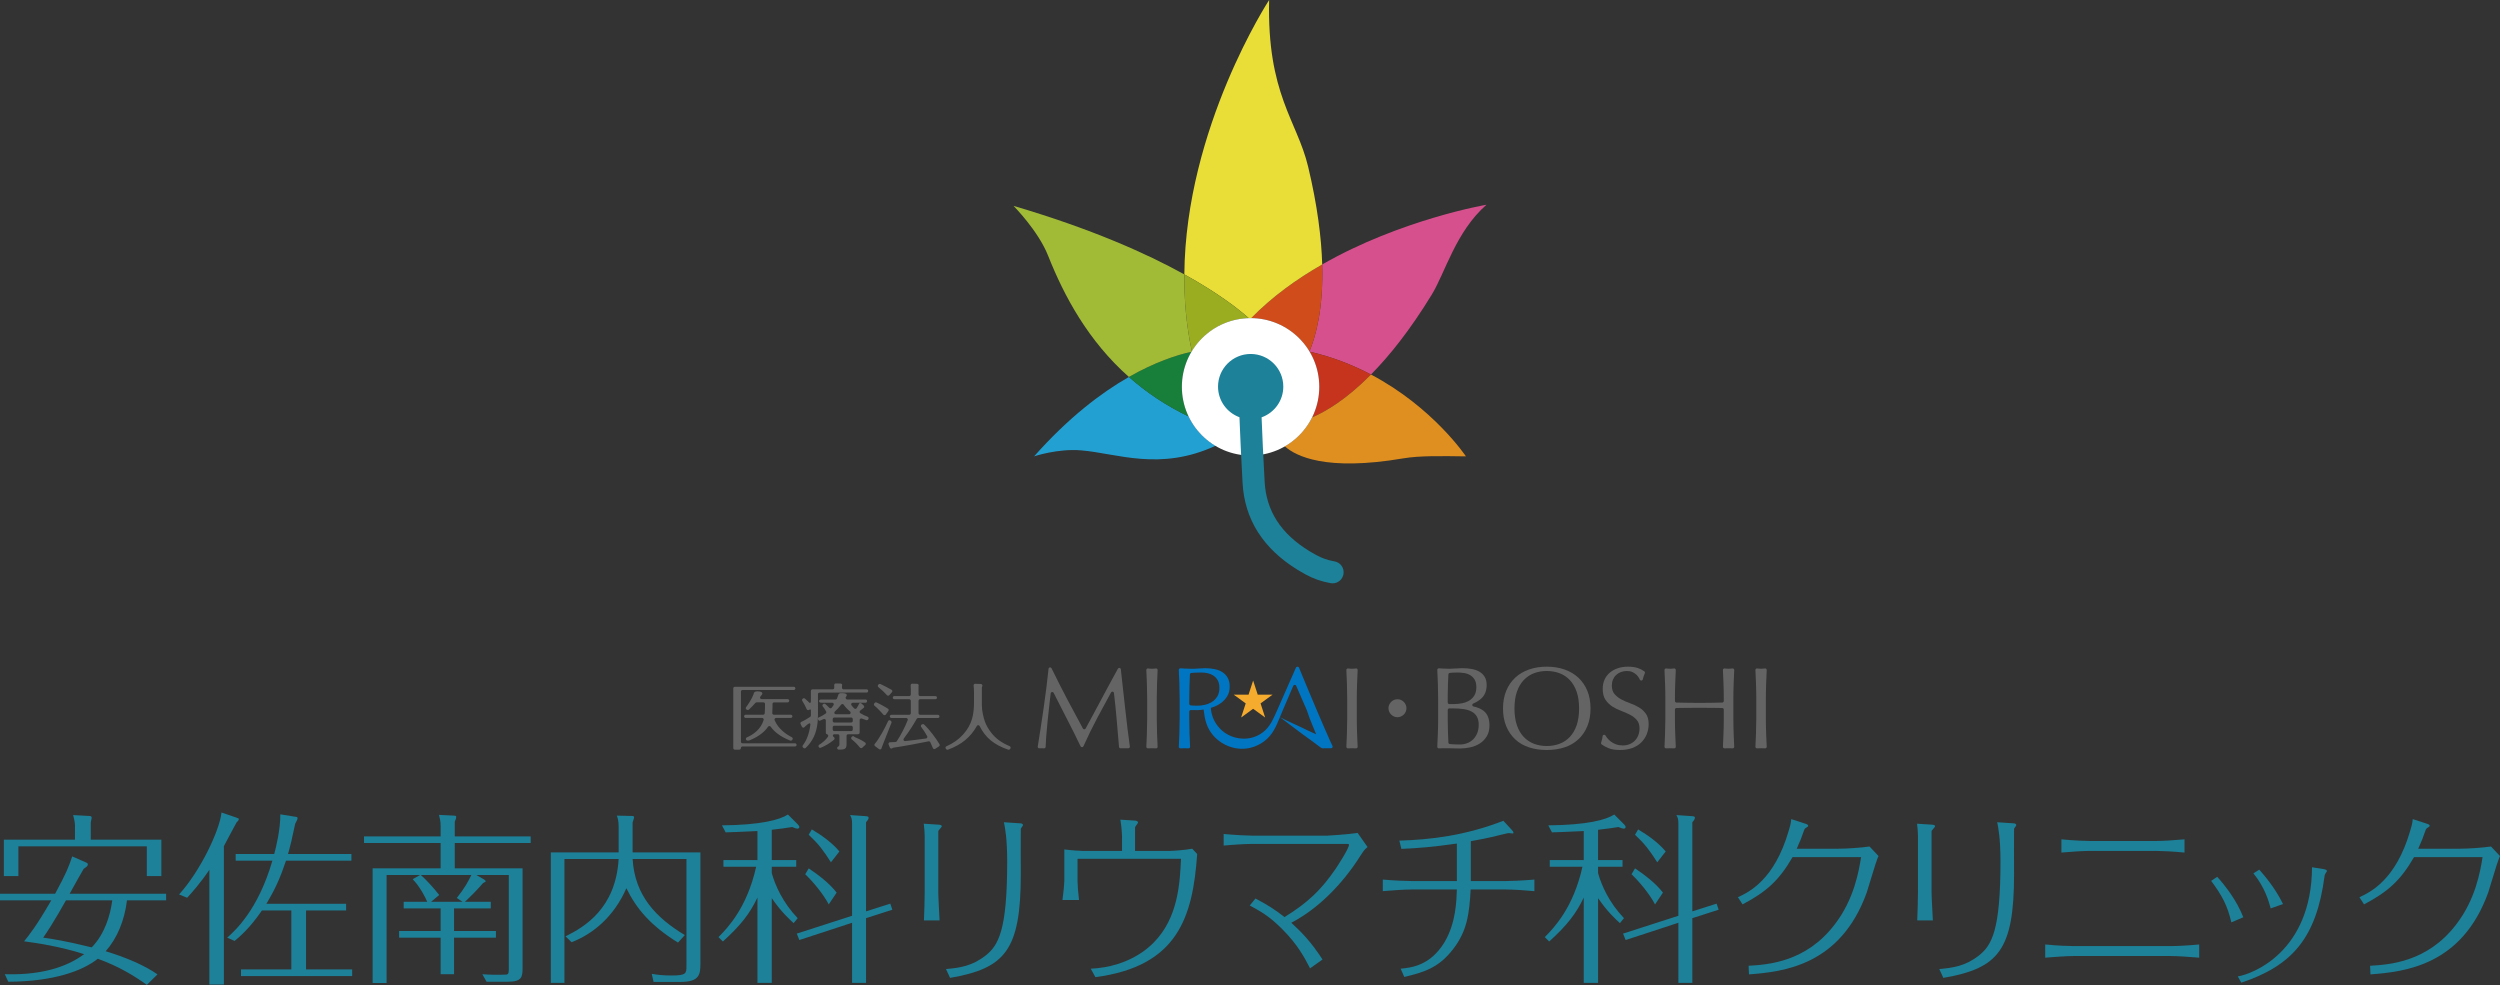 <?xml version="1.0" encoding="utf-8"?>
<!-- Generator: Adobe Illustrator 26.5.3, SVG Export Plug-In . SVG Version: 6.00 Build 0)  -->
<svg version="1.1" id="レイヤー_1" xmlns="http://www.w3.org/2000/svg" xmlns:xlink="http://www.w3.org/1999/xlink" x="0px"
	 y="0px" width="1200px" height="473px" viewBox="0 0 1200 473" style="enable-background:new 0 0 1200 473;" xml:space="preserve">
<rect x="0" y="0" width="1200" height="473" fill="#333333" stroke="none"/>
<style type="text/css">
	.st0{fill:#D7508E;}
	.st1{fill:#C6341D;}
	.st2{fill:#DF8F1F;}
	.st3{fill:#D04C1A;}
	.st4{fill:#E8DE37;}
	.st5{fill:#23A0D2;}
	.st6{fill:#9AAC20;}
	.st7{fill:#187F3B;}
	.st8{fill:#A1BB37;}
	.st9{fill:#FFFFFF;}
	.st10{fill:#1C8199;}
	.st11{fill:#656464;}
	.st12{fill:#F5AB2D;}
	.st13{fill:none;}
	.st14{fill:#0075C1;}
</style>
<g id="レイヤー_1_00000048497036678222762370000004195549100128883119_">
</g>
<g>
	<g>
		<path class="st0" d="M634.656,126.935c0.613,21.297-3.1,34.57-6.144,41.758c-0.025-0.033-0.047-0.066-0.063-0.102
			c0.293,0.479,0.563,0.972,0.82,1.466c-0.223-0.423-0.451-0.851-0.695-1.267c11.002,2.51,20.838,6.43,29.488,10.988
			c8.816-8.916,18.726-21.252,29.183-38.361c6.457-10.566,11.539-30.236,26.266-43.146
			C713.512,98.271,672.453,105.288,634.656,126.935z"/>
		<path class="st1" d="M633,189.704c-0.148,1.21-0.363,2.399-0.65,3.561c-0.002,0.042-0.014,0.082-0.02,0.119
			c-0.584,2.433-1.426,4.759-2.517,6.94c6.545-2.78,16.412-8.57,28.25-20.546c-8.65-4.559-18.486-8.478-29.488-10.988
			c0.244,0.416,0.473,0.844,0.695,1.267c0.094,0.168,0.195,0.331,0.279,0.5c0.232,0.445,0.445,0.903,0.658,1.362
			c0.098,0.21,0.203,0.413,0.293,0.625c0.193,0.429,0.359,0.866,0.529,1.309c0.092,0.249,0.201,0.49,0.283,0.742
			c0.16,0.42,0.287,0.853,0.418,1.279c0.094,0.276,0.193,0.551,0.274,0.83c0.117,0.426,0.215,0.859,0.32,1.289
			c0.07,0.295,0.152,0.584,0.219,0.883c0.094,0.443,0.16,0.891,0.238,1.338c0.043,0.293,0.113,0.584,0.16,0.881
			c0.064,0.487,0.098,0.98,0.146,1.473c0.025,0.267,0.072,0.528,0.092,0.795c0.053,0.765,0.076,1.533,0.076,2.311
			c0,1.233-0.084,2.447-0.217,3.645C633.023,189.448,633.02,189.574,633,189.704z"/>
		<path class="st2" d="M658.063,179.778c-11.838,11.976-21.705,17.766-28.25,20.546c-2.908,5.827-7.477,10.678-13.098,13.915
			c5.232,4.696,19.729,12.095,56.785,5.785c8.17-1.392,19.242-1.1,30.143-0.966C703.643,219.059,687.992,195.551,658.063,179.778z"
			/>
		<path class="st3" d="M634.656,126.935c-12.189,6.984-24.047,15.479-34.076,25.769c1.097,0.008,2.186,0.079,3.256,0.195
			c0.047,0.006,0.094,0.009,0.144,0.013c2.106,0.239,4.149,0.675,6.113,1.288c0.113,0.039,0.238,0.072,0.357,0.111
			c0.934,0.304,1.842,0.643,2.74,1.023c0.148,0.063,0.289,0.134,0.43,0.196c0.713,0.317,1.406,0.659,2.086,1.02
			c0.254,0.134,0.5,0.266,0.75,0.402c0.721,0.412,1.428,0.844,2.117,1.307c0.34,0.223,0.656,0.461,0.977,0.695
			c0.377,0.27,0.748,0.548,1.109,0.838c0.379,0.299,0.758,0.601,1.125,0.919c0.168,0.144,0.32,0.296,0.488,0.44
			c0.805,0.721,1.563,1.479,2.295,2.272c0.129,0.148,0.264,0.291,0.393,0.436c1.299,1.469,2.463,3.051,3.488,4.73
			c0.016,0.036,0.037,0.068,0.063,0.102C631.557,161.505,635.27,148.231,634.656,126.935z"/>
		<path class="st4" d="M627.875,79.893C622.629,57.994,608.086,45.075,609.188,0c0,0-40.128,61.302-40.705,131.706
			c16.063,8.886,25.795,16.462,30.935,21.013c0.288-0.007,0.565-0.029,0.86-0.029c0.103,0,0.197,0.011,0.303,0.015
			c10.029-10.29,21.887-18.785,34.076-25.769C634.285,114.241,632.381,98.699,627.875,79.893z"/>
		<path class="st5" d="M570.525,199.888c-11.138-5.317-20.563-11.788-28.655-18.955c-13.321,7.609-28.987,19.501-45.511,38.126
			c0,0,11.229-3.851,22.672-2.882c17.148,1.45,37.748,10.119,64.385-2.195C577.849,210.662,573.353,205.755,570.525,199.888z"/>
		<path class="st6" d="M572.081,168.624c0.017-0.033,0.046-0.061,0.063-0.094c0.98-1.601,2.084-3.107,3.32-4.512
			c0.192-0.226,0.399-0.454,0.601-0.678c0.344-0.374,0.683-0.738,1.048-1.093c0.536-0.532,1.087-1.05,1.664-1.547
			c0.228-0.194,0.466-0.379,0.697-0.572c0.523-0.423,1.058-0.834,1.606-1.228c0.195-0.142,0.39-0.287,0.592-0.426
			c5.072-3.488,11.159-5.584,17.746-5.757c-5.14-4.551-14.871-12.127-30.935-21.013C568.379,143.836,569.42,156.223,572.081,168.624
			z"/>
		<path class="st7" d="M570.525,199.888c-1.026-2.138-1.822-4.41-2.37-6.775c-0.005-0.02-0.005-0.039-0.012-0.055
			c-0.26-1.138-0.464-2.292-0.613-3.468c-0.005-0.134-0.019-0.271-0.031-0.403c-0.122-1.158-0.204-2.326-0.204-3.514
			c0-0.777,0.026-1.549,0.082-2.314c0.019-0.278,0.057-0.549,0.086-0.825c0.048-0.48,0.087-0.967,0.151-1.442
			c0.044-0.322,0.113-0.639,0.166-0.959c0.072-0.422,0.145-0.848,0.231-1.264c0.065-0.324,0.159-0.641,0.236-0.963
			c0.099-0.4,0.19-0.804,0.303-1.201c0.091-0.312,0.192-0.615,0.291-0.923c0.13-0.399,0.255-0.8,0.397-1.192
			c0.096-0.278,0.216-0.553,0.322-0.829c0.161-0.412,0.319-0.826,0.495-1.227c0.101-0.238,0.224-0.471,0.336-0.707
			c0.202-0.432,0.404-0.865,0.625-1.293c0.092-0.182,0.202-0.358,0.299-0.546c0.207-0.386,0.413-0.78,0.645-1.156
			c-7.111,1.571-17.557,4.942-30.089,12.103C549.962,188.1,559.388,194.57,570.525,199.888z"/>
		<path class="st8" d="M541.87,180.933c12.532-7.16,22.977-10.531,30.089-12.103c-0.231,0.376-0.438,0.771-0.645,1.156
			c0.264-0.489,0.533-0.979,0.829-1.456c-0.017,0.033-0.046,0.061-0.063,0.094c-2.661-12.401-3.702-24.788-3.599-36.918
			c-18.27-10.105-44.738-21.907-81.994-32.885c0,0,11.848,11.9,16.6,23.904C510.901,142.434,522.455,163.737,541.87,180.933z"/>
		<path class="st9" d="M633.256,185.673c0,18.218-14.76,32.984-32.978,32.984c-18.217,0-32.982-14.767-32.982-32.984
			c0-18.213,14.766-32.983,32.982-32.983C618.496,152.689,633.256,167.46,633.256,185.673z"/>
		<path class="st10" d="M640.541,269.46c-3.092-0.526-6.059-1.556-8.811-3.052c-1.125-0.618-2.215-1.252-3.277-1.899l0,0
			c-13.645-8.389-20.656-19.271-21.426-33.276c-0.658-11.799-1.145-22.665-1.463-30.911c6.07-2.161,10.42-7.937,10.42-14.748
			c0-8.652-7.014-15.666-15.668-15.666c-8.65,0-15.66,7.014-15.66,15.666c0,6.761,4.289,12.5,10.284,14.698
			c0.327,8.349,0.814,19.475,1.491,31.549c0.961,17.489,9.869,31.529,26.463,41.729h0.004l0,0c1.207,0.741,2.455,1.467,3.75,2.173
			c3.785,2.064,7.852,3.479,12.107,4.201c0.303,0.051,0.602,0.077,0.9,0.077c2.537,0,4.777-1.829,5.215-4.415
			C645.369,272.693,643.426,269.954,640.541,269.46z"/>
	</g>
	<g>
		<path class="st10" d="M70.476,472.735c-6.173-4.408-13.492-8.906-23.547-12.526c-7.411,5.91-21.435,10.942-42.957,11.028
			l-1.676-3.617c20.903,0.617,31.927-5.118,38.101-9.616c-11.554-3.702-22.312-5.291-28.84-6.175
			c2.291-2.821,5.818-7.141,13.053-19.666H0v-3.176h26.461c5.469-10.055,6.526-12.968,8.202-17.905l6.439,2.819
			c0.883,0.355,1.061,0.62,1.061,0.973c0,0.794-0.529,1.146-2.028,2.204c-1.059,1.764-4.501,7.939-6.703,11.909h46.305v3.176H60.951
			c-1.147,9.701-4.851,18.434-10.233,24.432c9.087,2.733,18.7,6.705,24.873,11.113L70.476,472.735z M77.444,403.054v17.466h-6.969
			V406.23H8.82v14.289H1.854v-17.466h34.133v-6.88c0-1.587-0.617-3.881-0.881-4.939l7.937,0.441c0.446,0,0.973,0.176,0.973,0.881
			c0,0.178-0.351,1.766-0.44,2.205v8.292H77.444z M31.664,432.163c-0.264,0.438-6.084,11.024-10.935,17.906
			c3.969,0.528,11.201,1.673,23.286,4.675c6.354-6.529,8.911-15.439,9.878-22.581H31.664z"/>
		<path class="st10" d="M107.469,472.561h-6.973V417.52c-4.763,6.97-8.731,11.291-10.67,13.406l-3.877-1.586
			c10.142-11.114,19.487-30.696,20.372-39.34l6.968,2.383c1.234,0.44,1.323,0.44,1.323,0.79c0,0.444-0.089,0.62-1.059,1.589
			c-0.265,0.354-5.115,9.615-6.085,11.38V472.561z M109.056,450.069c3.789-3.355,14.816-13.231,21.695-36.96h-17.639v-3.177h18.521
			c0.885-3.352,3.001-11.993,2.916-19.053l7.144,1.147c0.793,0.092,1.144,0.178,1.144,0.707c0,0.617-0.705,1.766-1.144,2.646
			c-1.323,6.441-2.296,10.496-3.445,14.552h30.433v3.177h-31.399c-2.823,8.469-5.292,13.848-9.437,20.729h38.282v3.175h-19.23
			v28.312h22.137v3.177h-53.362v-3.177h24.165v-28.312h-14.112c-5.82,8.557-10.848,12.791-13.14,14.642L109.056,450.069z"/>
		<path class="st10" d="M217.942,446.893h20.108v3.177h-20.108v17.551h-6.438v-17.551h-19.937v-3.177h19.937v-10.849h-17.729v-3.175
			h11.288c-0.708-1.856-3.524-7.322-6.964-10.852l3.527-2.026h-16.058v51.864h-6.702v-55.043h32.637v-12.172h-36.781v-3.174h36.781
			v-4.85c0-2.56-0.441-4.061-0.793-5.47l7.231,0.353c0.442,0,1.054,0.087,1.054,0.619c0,0.53-0.175,1.054-0.701,2.291v7.057h36.431
			v3.174h-36.431v12.172h32.545v47.547c0,4.584-0.263,6.878-7.144,6.878h-10.143l-2.028-3.617c1.588,0.088,3.352,0.266,5.558,0.266
			c0.881,0,5.644,0,6.088-0.088c1.058-0.265,1.058-1.148,1.058-3.438v-44.368h-15.612l3.527,2.026
			c0.353,0.177,0.97,0.616,0.97,0.972c0,0.265-0.085,0.265-1.235,0.881c-1.939,2.293-6.349,6.879-8.731,8.999h12.436v3.175h-17.64
			V446.893z M201.977,419.991c2.117,1.763,6.965,7.053,8.822,9.613l-3.88,3.265H222l-2.74-1.856
			c3.71-4.586,5.826-8.464,6.974-11.022H201.977z"/>
		<path class="st10" d="M336.203,409.141v53.276c0,5.203-0.35,8.908-9.524,8.908h-12.968l-0.879-3.882
			c2.644,0.442,5.288,0.794,9.434,0.794c7.232,0,7.232-0.969,7.232-4.763v-51.159h-25.841c1.058,17.817,11.464,28.315,25.05,36.52
			l-3.262,3.614c-13.058-8.117-19.849-16.053-24.787-26.111c-5.908,13.588-15.875,21.877-26.285,25.934l-2.913-2.82
			c9.436-4.674,24.081-13.585,25.494-37.136h-26.023v59.451h-6.526v-62.626h32.549v-12.26c0-2.91-0.441-4.231-0.883-5.381
			l7.586,0.176c0.265,0,0.705,0.088,0.705,0.707c0,0.267-0.088,0.44-0.705,2.379v14.379H336.203z"/>
		<path class="st10" d="M380.948,443.098c-1.676-1.498-6-5.379-10.498-11.994v40.663h-6.879v-40.928
			c-3.704,7.761-7.94,13.233-16.583,21.081l-2.117-2.116c4.589-4.587,13.765-14.289,18.085-33.784h-15.704v-3.175h16.319v-13.937
			c-8.555,0.441-12.703,0.529-15.255,0.619l-1.77-3.354c18.703-0.176,27.698-2.644,31.667-5.203l4.763,4.763
			c0.353,0.352,0.705,0.884,0.705,1.236c0,0.265-0.176,0.794-0.97,0.794c-0.441,0-1.234-0.267-2.47-0.794
			c-2.913,0.44-5.474,0.88-9.792,1.323v14.552h11.733v3.175H370.45v3.088c1.679,5.91,5.206,14.023,12.435,21.612L380.948,443.098z
			 M427.344,433.749l0.971,2.912l-12.618,4.059v31.047h-6.703v-28.844l-25.312,8.29l-1.234-3.085l26.546-8.557v-43.75
			c0-2.649-0.176-3.172-0.964-4.587l7.667,0.529c1.059,0.088,1.235,0.356,1.235,0.793c0,0.707-0.791,1.589-1.235,2.117v42.781
			L427.344,433.749z M397.796,434.102c-2.736-5.2-7.764-11.112-11.292-14.465l1.676-2.824c4.587,3.089,9.967,7.147,13.408,11.645
			L397.796,434.102z M398.852,413.901c-3.704-5.819-5.909-8.731-10.672-13.229l1.5-2.557c4.765,2.821,9.789,6.44,13.23,10.582
			L398.852,413.901z"/>
		<path class="st10" d="M443.85,401.293c0-1.326-0.176-4.059-0.443-5.912l6.973,0.441c0.879,0.089,1.673,0.177,1.673,0.796
			c0,0.438-1.673,1.938-1.673,2.381v29.283c0,2.558,0.529,11.202,0.614,13.496h-7.499c0.18-2.559,0.355-12.086,0.355-13.496V401.293
			z M454.084,465.149c6.437-0.616,12.435-1.32,19.05-6.525c6.174-4.938,10.318-12.084,10.318-45.074
			c0-11.199-1.056-16.495-1.588-18.876l7.939,0.529c0.354,0,1.239,0.178,1.239,0.882c0,0.265-0.97,1.412-1.058,1.679
			c-0.092,0.176,0,20.373,0,21.785c0,36.605-7.503,45.248-33.961,49.837L454.084,465.149z"/>
		<path class="st10" d="M523.572,464.975c18.7-0.884,28.401-10.673,30.253-12.615c11.735-11.818,12.524-28.664,13.059-40.132
			h-49.662v10.762c0,1.675,0.266,5.382,0.703,8.996h-7.937c0.534-3.882,0.885-7.938,0.885-8.996v-15.26
			c3.354,0.439,7.937,0.707,8.733,0.707h18.961v-7.413c0-0.351-0.176-3.969-0.793-7.582l6.879,0.439c0.265,0,1.59,0.09,1.59,0.971
			c0,0.352-1.416,1.852-1.416,2.294v11.291h16.672c1.064,0,7.234-0.355,10.765-1.059l2.382,2.555
			c-2.117,30.347-9.355,53.897-48.869,59.099L523.572,464.975z"/>
		<path class="st10" d="M602.619,431.279c5.732,3,9.172,5.204,13.935,8.912c10.936-6.706,17.639-12.97,24.697-23.379
			c1.057-1.584,6.264-9.612,6.264-11.291c0-0.352-0.352-0.438-0.709-0.438h-45.774c-2.999,0-9.176,0.351-13.673,0.793v-5.558
			c6,0.528,11.556,0.796,13.673,0.796h35.987c0.262,0,9.613-0.529,14.641-1.326l4.766,6.792c-1.418,1.059-2.205,2.293-3.176,3.795
			c-9.088,14.466-20.908,26.021-33.434,32.547c5.293,4.851,9.527,9.261,14.996,17.641l-6,4.233
			c-2.645-5.114-5.733-11.199-13.404-18.875c-6.439-6.439-10.41-8.467-15.523-11.291L602.619,431.279z"/>
		<path class="st10" d="M699.293,422.901v-17.995c-11.816,1.675-18.52,2.205-26.635,2.559l-0.971-3.969
			c14.904-0.442,31.574-2.381,49.926-9.525l4.057,4.408c0.176,0.177,0.791,0.881,0.791,1.323c0,0.354-0.264,0.354-0.436,0.354
			c-0.27,0-1.504-0.178-1.768-0.178c-0.529,0-2.91,0.615-3.705,0.793c-6.084,1.589-11.994,2.647-14.553,3.089v19.141h16.934
			c1.236,0,7.762-0.178,13.582-0.707v5.558c-3.439-0.353-10.055-0.795-13.582-0.795h-17.02c-0.619,11.82-1.769,20.023-8.387,28.579
			c-6.965,9.084-14.022,11.113-23.457,13.407l-1.766-3.969c5.293-0.529,14.205-1.5,20.998-12.615
			c5.643-9.349,5.818-20.374,5.99-25.402h-21.871c-3.711,0-10.496,0.53-13.672,0.795v-5.558c4.852,0.439,10.936,0.707,13.672,0.707
			H699.293z"/>
		<path class="st10" d="M777.576,443.098c-1.676-1.498-6.002-5.379-10.5-11.994v40.663h-6.879v-40.928
			c-3.705,7.761-7.937,13.233-16.582,21.081l-2.115-2.116c4.586-4.587,13.758-14.289,18.078-33.784h-15.697v-3.175h16.316v-13.937
			c-8.555,0.441-12.701,0.529-15.258,0.619l-1.764-3.354c18.703-0.176,27.697-2.644,31.666-5.203l4.762,4.763
			c0.353,0.352,0.701,0.884,0.701,1.236c0,0.265-0.172,0.794-0.963,0.794c-0.447,0-1.242-0.267-2.475-0.794
			c-2.912,0.44-5.471,0.88-9.791,1.323v14.552h11.736v3.175h-11.736v3.088c1.676,5.91,5.203,14.023,12.434,21.612L777.576,443.098z
			 M823.971,433.749l0.971,2.912l-12.617,4.059v31.047h-6.703v-28.844l-25.316,8.29l-1.234-3.085l26.551-8.557v-43.75
			c0-2.649-0.176-3.172-0.963-4.587l7.666,0.529c1.061,0.088,1.236,0.356,1.236,0.793c0,0.707-0.795,1.589-1.236,2.117v42.781
			L823.971,433.749z M794.422,434.102c-2.74-5.2-7.762-11.112-11.289-14.465l1.676-2.824c4.586,3.089,9.967,7.147,13.404,11.645
			L794.422,434.102z M795.48,413.901c-3.705-5.819-5.916-8.731-10.672-13.229l1.494-2.557c4.768,2.821,9.795,6.44,13.234,10.582
			L795.48,413.901z"/>
		<path class="st10" d="M839.33,463.562c9.178-0.528,27.434-1.676,41.279-19.758c9.437-12.17,11.646-25.846,12.707-32.369h-32.902
			c-6.437,11.115-12.443,16.582-23.99,22.667l-2.211-3.44c5.117-2.38,17.463-8.111,24.348-31.84
			c0.353-1.058,1.148-3.705,1.234-5.649l6.527,2.118c0.266,0.09,1.588,0.442,1.588,0.97c0,0.53-0.441,0.709-0.707,0.885
			c-0.881,0.44-1.059,0.794-1.41,1.852c-0.971,2.823-1.676,4.673-3.352,8.38h20.195c3.527,0,10.68-0.442,14.736-1.059l4.322,4.587
			c-0.178,0.354-0.272,0.528-0.443,0.97c-0.975,2.294-4.32,13.933-5.203,16.495c-12.611,35.103-40.135,38.103-56.543,39.337
			L839.33,463.562z"/>
		<path class="st10" d="M920.623,401.293c0-1.326-0.176-4.059-0.441-5.912l6.967,0.441c0.889,0.089,1.682,0.177,1.682,0.796
			c0,0.438-1.682,1.938-1.682,2.381v29.283c0,2.558,0.533,11.202,0.623,13.496h-7.502c0.178-2.559,0.353-12.086,0.353-13.496
			V401.293z M930.854,465.149c6.443-0.616,12.435-1.32,19.051-6.525c6.178-4.938,10.324-12.084,10.324-45.074
			c0-11.199-1.061-16.495-1.59-18.876l7.938,0.529c0.355,0,1.236,0.178,1.236,0.882c0,0.265-0.971,1.412-1.061,1.679
			c-0.086,0.176,0,20.373,0,21.785c0,36.605-7.494,45.248-33.953,49.837L930.854,465.149z"/>
		<path class="st10" d="M981.709,453.332c5.65,0.617,11.73,0.791,13.67,0.791h46.578c3.262,0,9.518-0.35,13.664-0.791v6.351
			c-5.109-0.44-11.017-0.794-13.664-0.794h-46.578c-3.258,0-9.438,0.44-13.67,0.794V453.332z M989.475,402.88
			c6.168,0.616,11.906,0.791,13.67,0.791h31.84c2.908,0,8.994-0.352,13.586-0.791v6.348c-5.385-0.53-11.205-0.791-13.586-0.791
			h-31.84c-2.916,0-9,0.351-13.67,0.791V402.88z"/>
		<path class="st10" d="M1071.055,442.746c-1.851-7.939-4.322-12.701-9.701-19.936l2.91-1.939
			c3.965,4.409,9.348,11.292,12.524,19.408L1071.055,442.746z M1074.141,468.679c7.145-1.146,35.373-11.819,35.637-52.395
			l5.555,0.883c1.148,0.176,1.59,0.53,1.59,0.885c0,0.174,0,0.261-0.176,0.436c-0.705,1.061-0.885,1.239-0.971,2.12
			c-3.881,29.283-15.258,42.867-39.959,51.072L1074.141,468.679z M1089.934,436.044c-0.975-3.442-2.65-9.881-8.295-16.847
			l2.822-1.767c2.115,2.472,7.494,8.47,11.377,16.498L1089.934,436.044z"/>
		<path class="st10" d="M1137.641,463.562c9.174-0.528,27.428-1.676,41.28-19.758c9.439-12.17,11.644-25.846,12.707-32.369h-32.902
			c-6.443,11.115-12.441,16.582-23.992,22.667l-2.207-3.44c5.115-2.38,17.465-8.111,24.348-31.84
			c0.348-1.058,1.141-3.705,1.234-5.649l6.521,2.118c0.264,0.09,1.594,0.442,1.594,0.97c0,0.53-0.441,0.709-0.705,0.885
			c-0.889,0.44-1.061,0.794-1.418,1.852c-0.965,2.823-1.67,4.673-3.352,8.38h20.203c3.527,0,10.676-0.442,14.727-1.059l4.322,4.587
			c-0.176,0.354-0.264,0.528-0.436,0.97c-0.975,2.294-4.326,13.933-5.207,16.495c-12.613,35.103-40.131,38.103-56.539,39.337
			L1137.641,463.562z"/>
	</g>
	<g>
		<g>
			<path class="st11" d="M365.153,332.056c0.224,0.064,0.466,0.185,0.611,0.368c0.235,0.293,0.217,0.713-0.04,0.986l-0.755,0.964
				c-0.178,0.227-0.211,0.538-0.086,0.795c0.127,0.261,0.386,0.423,0.675,0.423h12.521c0.415,0,0.752,0.336,0.752,0.752
				s-0.336,0.792-0.752,0.792h-6.522c-0.414,0-0.751,0.337-0.752,0.75c-0.002,1.338-0.012,2.89-0.11,4.382
				c-0.013,0.206,0.06,0.411,0.202,0.563s0.342,0.238,0.549,0.238h8.143c0.415,0,0.752,0.336,0.752,0.752s-0.336,0.792-0.752,0.792
				h-7.094c-0.252,0-0.486,0.125-0.626,0.335c-0.139,0.208-0.165,0.472-0.068,0.705c1.735,4.183,5.472,6.786,8.301,8.232
				c0.2,0.102,0.343,0.288,0.392,0.507c0.048,0.219-0.003,0.448-0.141,0.625l-0.212,0.272c-0.186,0.184-0.38,0.262-0.604,0.249
				c-0.1-0.006-0.087,0.002-0.353-0.094c-0.057-0.021-0.186-0.08-0.244-0.103c-4.132-1.696-7.089-3.835-9.04-6.54
				c-0.141-0.196-0.369-0.312-0.61-0.312c-0.259,0.004-0.486,0.128-0.623,0.332c-2.259,3.359-6.042,5.371-8.796,6.52
				c-0.275,0.115-1.146,0.298-1.524-0.011l-0.137-0.14c-0.172-0.177-0.247-0.427-0.199-0.669c0.048-0.243,0.211-0.446,0.437-0.545
				c2.94-1.282,6.733-3.779,8.101-8.396c0.067-0.226,0.023-0.474-0.119-0.664c-0.141-0.189-0.367-0.302-0.602-0.302h-7.921
				c-0.415,0-0.752-0.336-0.752-0.752c0-0.415,0.336-0.792,0.752-0.792h8.408c0.389,0,0.718-0.304,0.75-0.69
				c0.125-1.526,0.137-3.118,0.139-4.49c0-0.201-0.078-0.391-0.22-0.533s-0.331-0.22-0.532-0.22h-3.298
				c-0.215,0-0.42,0.092-0.563,0.253c-1.022,1.152-2.044,2.207-3.124,3.223c-0.143,0.135-0.328,0.204-0.515,0.204
				c-0.119,0-0.239-0.028-0.348-0.085l-0.251-0.131c-0.194-0.102-0.335-0.283-0.384-0.497c-0.05-0.214-0.003-0.439,0.127-0.615
				c0.986-1.339,2.763-3.927,3.588-6.228c0.133-0.399,0.161-0.944,0.755-1.204C363.032,331.796,364.077,331.749,365.153,332.056z"/>
			<path class="st11" d="M366.351,331.201h14.678c0.415,0,0.752-0.376,0.752-0.791s-0.336-0.752-0.752-0.752h-28.302
				c-0.415,0-0.752,0.336-0.752,0.752v28.679c0,0.415,0.336,0.752,0.752,0.752h2.166c0.415,0,0.752-0.376,0.752-0.791
				c0-0.415,0.337-0.752,0.752-0.752h25.215c0.415,0,0.752-0.342,0.752-0.758c0-0.415-0.336-0.752-0.752-0.752h-25.215
				c-0.415,0-0.752-0.337-0.752-0.752v-24.083c0-0.415,0.337-0.752,0.752-0.752h4.865H366.351z"/>
		</g>
		<g>
			<path class="st11" d="M400.445,348.351c-0.415,0-0.752,0.337-0.752,0.752v1.069c0,0.415,0.337,0.752,0.752,0.752h8.135
				c0.415,0,0.752-0.337,0.752-0.752v-1.069c0-0.415-0.337-0.752-0.752-0.752H400.445z M400.445,344.407
				c-0.415,0-0.752,0.337-0.752,0.752v0.897c0,0.415,0.337,0.752,0.752,0.752h8.135c0.415,0,0.752-0.337,0.752-0.752v-0.897
				c0-0.415-0.337-0.752-0.752-0.752H400.445z M404.352,337.928c-0.235,0-0.459,0.112-0.601,0.3
				c-0.945,1.253-1.936,2.341-3.031,3.325c-0.23,0.206-0.31,0.539-0.2,0.828c0.111,0.288,0.393,0.482,0.702,0.482h6.362
				c0.316,0,0.601-0.2,0.708-0.499c0.107-0.297,0.014-0.633-0.23-0.834c-1.282-1.055-2.293-2.128-3.092-3.28
				c-0.137-0.198-0.363-0.318-0.603-0.323H404.352z M401.575,332.436h-8.196c-0.415,0-0.752,0.337-0.752,0.752
				c0,0,0,10.017-0.001,10.17c0,0-0.15,3.085-0.166,3.262c-0.49,5.22-2.348,9.151-5.715,12.383
				c-0.145,0.139-0.332,0.209-0.521,0.209c-0.172,0-0.344-0.059-0.485-0.178l-0.272-0.23c-0.306-0.258-0.356-0.71-0.114-1.029
				c1.861-2.452,3.027-5.545,3.565-9.455c0.043-0.312,0.19-0.909-0.087-1.06c-0.109-0.06-0.268-0.079-0.447-0.015
				c-0.159,0.057-0.563,0.285-0.698,0.4l-0.149,0.127c-0.421,0.358-0.797,0.679-1.161,1.01c-0.05,0.046-0.094,0.098-0.131,0.155
				c-0.138,0.218-0.378,0.348-0.635,0.348c-0.014,0-0.028,0-0.042-0.001c-0.272-0.015-0.514-0.176-0.634-0.421l-0.662-1.357
				c-0.09-0.186-0.101-0.4-0.028-0.593c0.072-0.194,0.221-0.348,0.411-0.429c1.453-0.616,2.833-1.488,4.235-2.404
				c0.214-0.139,0.341-0.375,0.341-0.63v-2.363c-0.015-0.275,0.014-0.503-0.301-0.539c-0.275-0.032-0.643,0.245-0.733,0.281
				c-0.092,0.038-0.188,0.055-0.283,0.055c-0.291,0-0.567-0.17-0.69-0.452c-0.645-1.483-1.415-2.94-2.114-3.996
				c-0.208-0.314-0.151-0.732,0.131-0.98l0.142-0.125c0.142-0.124,0.319-0.186,0.496-0.186c0.174,0,0.348,0.06,0.488,0.18
				c0.523,0.448,1.056,0.93,1.591,1.44c0.14,0.133,0.553,0.643,0.748,0.643c0.103,0,0.097,0.008,0.19-0.032
				c0.277-0.118,0.332-0.338,0.332-1.156v-4.576c0-0.415,0.336-0.752,0.752-0.752h9.712c0.415,0,0.752-0.337,0.752-0.752v-0.792
				c0-0.16-0.009-0.315-0.023-0.466c-0.02-0.213,0.052-0.425,0.198-0.582c0.142-0.153,0.342-0.24,0.551-0.24
				c0.005,0,2.332,0.043,2.332,0.043c0.244,0.005,0.47,0.127,0.608,0.328c0.137,0.202,0.168,0.457,0.083,0.686
				c-0.029,0.077-0.044,0.149-0.044,0.21v0.812c0,0.415,0.337,0.752,0.752,0.752h11.084c0.415,0,0.752,0.336,0.752,0.752
				c0,0.415-0.336,0.791-0.752,0.791h-9.257H401.575z M406.392,333.384c0.126,0.274,0.068,0.695-0.176,0.899
				c-0.134,0.11-0.196,0.185-0.242,0.271c-0.134,0.247-0.075,0.582,0.051,0.795c0.119,0.2,0.345,0.415,0.62,0.415h8.827
				c0.415,0,0.752,0.336,0.752,0.752s-0.336,0.792-0.752,0.792h-0.793h-3.251h-2.124c-0.285,0-0.542,0.158-0.671,0.412
				c-0.129,0.255-0.104,0.555,0.064,0.785c0.395,0.537,0.844,1.057,1.336,1.542c0.142,0.14,0.33,0.217,0.529,0.217
				c0.294-0.025,0.494-0.142,0.62-0.326c0.324-0.472,0.631-0.987,0.913-1.532c0,0,0.1-0.3,0.173-0.486
				c0.128-0.327,0.43-0.469,0.644-0.472c0.298-0.005,0.407,0.086,0.622,0.251c0.147,0.113,1.009,0.939,1.009,0.939
				c0.177,0.146,0.277,0.365,0.273,0.594c-0.004,0.229-0.113,0.444-0.295,0.583c-0.521,0.448-1.067,0.869-1.613,1.276
				c-0.2,0.149-0.314,0.387-0.302,0.637c0.011,0.249,0.145,0.476,0.358,0.607c1.083,0.663,2.257,1.231,3.487,1.689
				c0.201,0.075,0.361,0.232,0.439,0.432c0.078,0.2,0.066,0.423-0.031,0.614l-0.113,0.222c-0.131,0.257-0.393,0.41-0.669,0.41
				c-0.072,0-0.146-0.01-0.218-0.032c-0.793-0.241-1.513-0.495-2.202-0.775c-0.089-0.036-0.184-0.055-0.283-0.055
				c-0.15,0-0.296,0.044-0.419,0.128c-0.208,0.14-0.332,0.373-0.332,0.624v6.089c0,0.415-0.336,0.752-0.752,0.752h-1.183
				c-0.236,0-2.156,0-2.388,0h-1.203c-0.415,0-0.752,0.337-0.752,0.752v3.947c0,2.101-0.663,2.676-3.086,2.676h-0.669
				c-0.361,0-0.67-0.256-0.738-0.61c-0.068-0.354,0.125-0.707,0.46-0.84c0.407-0.163,0.604-0.519,0.604-1.088v-4.084
				c0-0.415-0.337-0.752-0.752-0.752h-1.661c-0.348,0-0.649,0.236-0.731,0.574c-0.076,0.315,0.219,0.643,0.494,0.815
				c0.212,0.132,0.344,0.361,0.353,0.61c0.009,0.249-0.106,0.487-0.308,0.635c-1.91,1.624-4.031,2.905-6.364,3.85
				c-0.092,0.037-0.188,0.055-0.283,0.055c-0.176,0-0.35-0.062-0.489-0.181c-0.183-0.157-0.322-0.427-0.303-0.667
				c0.019-0.241,0.111-0.492,0.316-0.618c1.784-1.088,3.175-2.359,4.251-3.888c0.163-0.23,0.183-0.529,0.053-0.779
				c-0.103-0.198-0.287-0.339-0.505-0.387c-0.344-0.076-0.589-0.382-0.589-0.734v-5.882c0-0.259-0.131-0.497-0.35-0.636
				c-0.121-0.076-0.259-0.116-0.401-0.116c-0.113,0-0.223,0.025-0.325,0.073c-0.503,0.241-1.05,0.484-1.658,0.739
				c-0.092,0.039-0.191,0.058-0.291,0.058c-0.027,0-0.104-0.002-0.113-0.005c-0.179-0.051-0.397-0.293-0.464-0.401
				c-0.067-0.109-0.176-0.293-0.197-0.493c-0.021-0.2,0.045-0.389,0.161-0.535c0.108-0.136,0.349-0.246,0.394-0.265
				s0.544-0.213,0.544-0.213c0.911-0.431,1.82-0.971,2.627-1.562c0.295-0.216,0.392-0.61,0.232-0.938
				c-0.391-0.797-0.908-1.577-1.627-2.45c-0.172-0.208-0.218-0.492-0.123-0.744c0,0,0.288-0.544,0.83-0.602
				c0.45-0.048,1.282,0.872,1.282,0.872c0.423,0.381,0.815,0.771,1.169,1.137c0.141,0.145,0.338,0.228,0.541,0.228
				c0.252-0.011,0.453-0.114,0.588-0.283c0.317-0.397,0.614-0.809,0.888-1.232c0.15-0.231,0.161-0.525,0.029-0.768
				c-0.131-0.243-0.385-0.393-0.661-0.393h-2.051h-2.976c-0.121,0-0.659-0.029-0.767-0.086c0,0-0.537-0.173-0.537-0.701
				c0-0.528,0.56-0.681,0.56-0.681c0.09-0.037,0.23-0.076,0.327-0.076h7.044c0.312,0,0.588-0.188,0.701-0.48
				c0.275-0.708,0.367-1.022,0.653-1.887c0,0,0.194-0.754,1.504-0.708c0.795,0.028,1.06,0.063,1.511,0.146
				C405.938,332.926,406.229,333.031,406.392,333.384z M413.309,359.113c-0.206-0.015-0.397-0.116-0.528-0.277
				c-1.264-1.564-2.552-2.849-3.935-3.93c-0.164-0.127-0.267-0.318-0.286-0.525c-0.019-0.207,0.05-0.412,0.188-0.568l0.161-0.184
				c0.143-0.173,0.36-0.277,0.584-0.277c0.005,0,0.009,0,0.013,0c0.229,0.004,0.34,0.083,0.587,0.29
				c0.104,0.087,0.192,0.19,0.317,0.24c1.936,0.774,3.524,1.599,4.855,2.521c0.188,0.13,0.307,0.339,0.322,0.568
				c0.015,0.229-0.074,0.452-0.244,0.606l-1.47,1.341c-0.139,0.127-0.32,0.196-0.507,0.196
				C413.347,359.115,413.328,359.114,413.309,359.113z"/>
		</g>
		<g>
			<path class="st11" d="M422.417,359.743c-0.159,0-0.318-0.05-0.45-0.149l-1.947-1.452c-0.167-0.125-0.275-0.313-0.298-0.52
				c-0.023-0.206,0.04-0.414,0.176-0.572c2.103-2.457,4.72-7.252,6.381-10.914c0.103-0.226,0.311-0.387,0.555-0.43
				c0.043-0.007,0.086-0.011,0.129-0.011c0.201,0,0.397,0.081,0.539,0.228l0.211,0.192c0.233,0.21,0.31,0.544,0.193,0.836
				l-0.785,1.967c-1.078,2.704-2.153,5.397-3.206,8.111c-0.262,0.622-0.492,1.275-0.722,1.929c-0.014,0.042-0.027,0.089-0.034,0.137
				c-0.036,0.263-0.21,0.488-0.455,0.59C422.613,359.725,422.515,359.743,422.417,359.743z M448.488,359.563
				c-0.074,0-0.149-0.011-0.222-0.034c-0.214-0.066-0.388-0.225-0.473-0.433c-0.389-0.947-0.81-1.9-1.258-2.841
				c-0.124-0.261-0.39-0.43-0.678-0.43c-0.05,0-0.101,0.005-0.151,0.015c-4.571,0.927-10.629,2.112-16.938,3.059
				c-0.155,0.023-0.297,0.093-0.41,0.202c-0.141,0.137-0.33,0.21-0.522,0.21c-0.052,0-0.105-0.005-0.156-0.016
				c-0.245-0.052-0.447-0.222-0.541-0.454l-0.616-1.521c-0.092-0.228-0.068-0.486,0.066-0.692c0.134-0.206,0.361-0.334,0.606-0.342
				c0.652-0.021,1.304-0.058,1.957-0.094l0.708-0.039c0.233-0.012,0.45-0.134,0.581-0.326c1.784-2.611,4.095-7.076,5.26-10.166
				c0.087-0.231,0.055-0.491-0.085-0.694c-0.14-0.202-0.371-0.324-0.618-0.324h-6.955c-0.031,0.004-0.063,0.006-0.095,0.006
				c-0.192,0-0.403-0.065-0.541-0.187c-0.161-0.143-0.3-0.345-0.3-0.56c0-0.415,0.336-0.803,0.752-0.803h8.58
				c0.415,0,0.752-0.337,0.752-0.752v-5.973c0-0.415-0.337-0.752-0.752-0.752h-7.139c-0.415,0-0.752-0.336-0.752-0.752
				s0.336-0.758,0.752-0.758h7.139c0.415,0,0.752-0.337,0.752-0.752v-2.815c0-0.501,0-1.018-0.068-1.524
				c-0.029-0.218,0.038-0.438,0.186-0.602c0.143-0.159,0.346-0.249,0.56-0.249c0.007,0,2.367,0.061,2.367,0.061
				c0.237,0.006,0.457,0.123,0.594,0.317c0.137,0.193,0.176,0.44,0.103,0.665c-0.023,0.074-0.036,0.151-0.036,0.229v3.919
				c0,0.415,0.337,0.752,0.752,0.752h7.345c0.415,0,0.752,0.336,0.752,0.752c0,0.415-0.336,0.758-0.752,0.758h-7.345
				c-0.415,0-0.752,0.337-0.752,0.752v5.973c0,0.415,0.337,0.752,0.752,0.752h8.546c0.415,0,0.752,0.336,0.752,0.752
				s-0.336,0.792-0.752,0.792h-9.506c-0.273,0-0.525,0.148-0.657,0.386c-1.699,3.051-3.735,6.157-6.225,9.493
				c-0.178,0.239-0.198,0.562-0.051,0.821c0.134,0.235,0.384,0.381,0.653,0.381c3.185-0.33,6.459-0.739,10.088-1.255
				c0.245-0.035,0.457-0.188,0.567-0.409c0.111-0.222,0.105-0.483-0.015-0.7c-0.844-1.526-1.812-3.022-2.878-4.446
				c-0.125-0.166-0.175-0.376-0.139-0.58c0.035-0.204,0.153-0.385,0.327-0.499l0.245-0.161c0.126-0.083,0.27-0.124,0.413-0.124
				c0.186,0,0.37,0.068,0.513,0.202c2.773,2.586,5.796,6.723,7.432,9.473c0.206,0.346,0.103,0.793-0.235,1.013l-1.827,1.198
				C448.776,359.522,448.632,359.563,448.488,359.563z M424.585,343.289c-0.218,0-0.425-0.094-0.569-0.26
				c-0.966-1.117-2.461-2.778-4.275-4.299c-0.296-0.248-0.356-0.678-0.14-0.998l0.193-0.285c0.144-0.212,0.38-0.33,0.624-0.33
				c0.103,0,0.206,0.021,0.306,0.065c2.19,0.976,4.187,2.174,5.497,2.992c0.177,0.11,0.299,0.287,0.34,0.492
				c0.04,0.204-0.005,0.415-0.127,0.584l-1.238,1.726c-0.134,0.187-0.347,0.302-0.577,0.313
				C424.608,343.289,424.597,343.289,424.585,343.289z M426.293,333.937c-0.214-0.001-0.417-0.092-0.56-0.251
				c-1.24-1.39-2.769-2.827-4.089-3.843c-0.317-0.244-0.388-0.694-0.161-1.023l0.159-0.23c0.144-0.209,0.379-0.325,0.619-0.325
				c0.103,0,0.206,0.021,0.305,0.064c1.681,0.746,3.443,1.656,5.388,2.782c0.196,0.114,0.33,0.31,0.366,0.533
				c0.035,0.224-0.033,0.452-0.184,0.62l-1.282,1.424c-0.143,0.158-0.346,0.249-0.559,0.249
				C426.294,333.937,426.294,333.937,426.293,333.937z"/>
		</g>
		<g>
			<path class="st11" d="M484.198,359.89c-0.083,0-0.167-0.013-0.249-0.042c-6.924-2.423-10.903-5.71-13.737-11.345
				c-0.125-0.249-0.377-0.408-0.655-0.414c-0.289,0-0.541,0.148-0.673,0.386c-3.003,5.389-7.404,9-13.85,11.366
				c-0.085,0.031-0.172,0.046-0.259,0.046c-0.21,0-0.414-0.088-0.559-0.249l-0.194-0.216c-0.161-0.179-0.226-0.423-0.176-0.659
				c0.05-0.235,0.209-0.432,0.428-0.53c3.323-1.488,5.962-3.362,8.066-5.73c4.299-4.789,5.18-9.647,5.18-15.469v-4.836
				c0-1.039-0.064-2.096-0.189-3.141c-0.026-0.218,0.044-0.437,0.193-0.598c0.143-0.155,0.344-0.243,0.553-0.243
				c0.009,0,2.751,0.096,2.751,0.096c0.23,0.009,0.444,0.121,0.58,0.307s0.18,0.423,0.119,0.645
				c-0.036,0.13-0.093,0.301-0.184,0.541c-0.033,0.086-0.05,0.176-0.05,0.269v8.538c0,2.501,0.741,5.712,1.475,7.786
				c0.671,1.821,1.711,3.636,3.087,5.385c2.206,2.785,4.84,4.698,8.805,6.392c0.2,0.085,0.353,0.253,0.42,0.46
				c0.067,0.207,0.041,0.433-0.071,0.619l-0.164,0.273C484.704,359.757,484.456,359.89,484.198,359.89z"/>
		</g>
		<g>
			<path class="st11" d="M501.102,359.195c-0.36-0.025-0.757-0.037-1.169-0.037c-0.354,0-0.698,0.009-1.025,0.027
				c-0.015,0.001-0.029,0.001-0.043,0.001c-0.212,0-0.415-0.09-0.558-0.248c-0.153-0.169-0.22-0.398-0.184-0.622
				c0.439-2.745,0.892-5.624,1.362-8.64c0.523-3.365,1.029-6.749,1.515-10.154c0.487-3.411,0.94-6.798,1.345-10.069
				c0.363-2.913,0.686-5.75,0.964-8.445c0.034-0.334,0.286-0.604,0.616-0.663c0.044-0.008,0.088-0.011,0.131-0.011
				c0.283,0,0.548,0.161,0.676,0.422c2.463,5.05,4.973,10.005,7.458,14.728c2.42,4.599,4.979,9.377,7.605,14.2
				c0.131,0.242,0.385,0.392,0.66,0.392c0.281-0.001,0.533-0.153,0.663-0.398l0.973-1.823c0.71-1.327,1.534-2.851,2.469-4.573
				c0.933-1.72,1.935-3.58,3.001-5.583c1.066-2,2.151-4.029,3.254-6.086c1.104-2.056,2.197-4.076,3.281-6.059l2.496-4.571
				c0.133-0.245,0.389-0.392,0.66-0.392c0.048,0,0.096,0.005,0.144,0.014c0.322,0.062,0.566,0.327,0.603,0.653
				c0.356,3.144,0.693,6.195,1.006,9.148c0.356,3.348,0.72,6.639,1.095,9.874c0.373,3.235,0.748,6.433,1.12,9.593
				c0.334,2.818,0.703,5.658,1.098,8.439c0.031,0.223-0.038,0.448-0.19,0.614c-0.143,0.155-0.344,0.243-0.554,0.243
				c-0.014,0-0.305-0.011-0.436-0.011h-2.637c-0.19,0-0.383,0.007-0.578,0.022c-0.019,0.001-0.038,0.002-0.057,0.002
				c-0.387,0-0.716-0.297-0.748-0.689c-0.391-4.698-0.78-9.264-1.17-13.697c-0.349-3.958-0.771-8.043-1.254-12.142
				c-0.039-0.326-0.281-0.588-0.604-0.65c-0.046-0.009-0.095-0.014-0.143-0.014c-0.275,0-0.527,0.151-0.659,0.393
				c-2.224,4.075-4.414,8.129-6.568,12.162c-2.314,4.33-4.56,8.929-6.678,13.672c-0.12,0.267-0.384,0.441-0.677,0.445
				c-0.003,0-0.007,0-0.01,0c-0.289,0-0.553-0.165-0.678-0.427c-2.105-4.394-4.325-8.849-6.6-13.242
				c-2.075-4.007-4.202-8.177-6.336-12.424c-0.128-0.256-0.385-0.415-0.671-0.415c-0.457,0.07-0.71,0.339-0.748,0.667l-0.603,5.214
				c-0.32,2.714-0.609,5.387-0.87,8.025c-0.263,2.635-0.486,5.124-0.673,7.46c-0.154,1.911-0.245,3.573-0.273,4.94
				c-0.004,0.206-0.092,0.401-0.244,0.54c-0.139,0.127-0.32,0.197-0.508,0.197C501.136,359.197,501.119,359.196,501.102,359.195z"/>
		</g>
		<g>
			<path class="st11" d="M554.862,359.211c-0.612-0.035-1.252-0.052-1.914-0.052c-0.662,0-1.303,0.017-1.915,0.052
				c-0.015,0.001-0.029,0.001-0.043,0.001c-0.198,0-0.388-0.078-0.529-0.218c-0.151-0.15-0.232-0.357-0.222-0.57
				c0.097-2.046,0.186-4.119,0.269-6.222c0.092-2.4,0.139-4.853,0.139-7.293v-9.65c0-2.438-0.047-4.883-0.139-7.265
				c-0.082-2.083-0.172-4.202-0.269-6.357c-0.01-0.224,0.08-0.44,0.245-0.59c0.139-0.127,0.32-0.196,0.506-0.196
				c0.035,0,0.07,0.002,0.105,0.007l0.505,0.066c0.45,0.057,0.899,0.084,1.347,0.084c0.448,0,0.897-0.027,1.346-0.084l0.509-0.067
				c0.034-0.005,0.068-0.007,0.103-0.007c0.186,0,0.367,0.069,0.507,0.196c0.165,0.15,0.255,0.366,0.245,0.589
				c-0.096,2.155-0.186,4.274-0.268,6.356c-0.092,2.349-0.139,4.793-0.139,7.265v9.65c0,2.474,0.047,4.928,0.139,7.293
				c0.082,2.103,0.172,4.177,0.269,6.223c0.01,0.213-0.071,0.42-0.222,0.57c-0.141,0.139-0.331,0.217-0.529,0.217
				C554.891,359.212,554.876,359.212,554.862,359.211z"/>
		</g>
		<g>
			<path class="st11" d="M647.004,359.211c-0.197,0-0.389-0.078-0.529-0.218c-0.151-0.149-0.232-0.356-0.221-0.57
				c0.095-2.046,0.185-4.119,0.267-6.222c0.094-2.382,0.141-4.836,0.141-7.293v-9.65c0-2.455-0.047-4.899-0.141-7.265
				c-0.082-2.082-0.172-4.201-0.268-6.357c-0.009-0.223,0.08-0.44,0.247-0.59c0.139-0.126,0.319-0.195,0.505-0.195
				c0.035,0,0.07,0.002,0.106,0.007l0.505,0.066c0.449,0.057,0.898,0.084,1.347,0.084c0.449,0,0.895-0.027,1.344-0.084l0.513-0.067
				c0.032-0.005,0.066-0.007,0.099-0.007c0.186,0,0.369,0.07,0.508,0.197c0.163,0.151,0.253,0.366,0.244,0.588
				c-0.096,2.152-0.186,4.273-0.267,6.356c-0.094,2.332-0.142,4.776-0.142,7.265v9.65c0,2.491,0.048,4.944,0.142,7.293
				c0.08,2.104,0.17,4.177,0.265,6.222c0.011,0.213-0.07,0.42-0.221,0.57c-0.141,0.14-0.332,0.218-0.529,0.218
				c-0.015,0-0.028,0-0.043-0.001c-0.612-0.034-1.252-0.052-1.914-0.052c-0.662,0-1.303,0.017-1.915,0.052
				C647.033,359.211,647.019,359.211,647.004,359.211z"/>
		</g>
		<g>
			<path class="st11" d="M670.785,344.265c-2.343,0-4.321-1.978-4.321-4.319c0-2.341,1.978-4.319,4.321-4.319
				c2.341,0,4.319,1.978,4.319,4.319C675.104,342.287,673.126,344.265,670.785,344.265z"/>
		</g>
		<g>
			<path class="st11" d="M700.743,359.27c-0.898,0-1.805-0.019-2.722-0.056c-0.914-0.038-1.824-0.056-2.719-0.056h-2.722
				c-0.631,0-1.264,0.018-1.887,0.053c-0.015,0.001-0.028,0.001-0.043,0.001c-0.197,0-0.387-0.078-0.529-0.217
				c-0.15-0.149-0.232-0.356-0.222-0.569c0.096-2.112,0.186-4.213,0.268-6.309c0.094-2.364,0.142-4.808,0.142-7.265v-9.65
				c0-2.455-0.048-4.909-0.142-7.293c-0.082-2.111-0.172-4.223-0.268-6.335c-0.009-0.214,0.074-0.423,0.227-0.573
				c0.142-0.137,0.33-0.213,0.525-0.213c0.017,0,0.036,0.001,0.054,0.002c0.685,0.049,1.402,0.094,2.128,0.135
				c1.01,0.055,2.001,0.084,2.974,0.084c0.969,0,1.969-0.048,2.974-0.14c1.016-0.094,2.016-0.141,2.974-0.141
				c1.599,0,3.127,0.123,4.543,0.365c1.417,0.243,2.682,0.677,3.759,1.291c1.076,0.61,1.943,1.45,2.58,2.495
				c0.634,1.047,0.956,2.367,0.956,3.927c0,2.755-0.878,4.944-2.609,6.508c-1.061,0.958-2.348,1.756-3.822,2.369
				c-0.307,0.128-0.492,0.435-0.46,0.765c0.031,0.331,0.269,0.598,0.594,0.665c1.892,0.394,3.492,1.079,4.756,2.035
				c1.916,1.453,2.888,3.812,2.888,7.013c0,2.082-0.434,3.856-1.291,5.273c-0.858,1.415-1.99,2.576-3.366,3.451
				c-1.378,0.875-2.917,1.498-4.574,1.851C704.055,359.091,702.385,359.27,700.743,359.27z M695.662,340.028
				c-0.414,0-0.752,0.337-0.752,0.752v4.971c0,1.927,0.038,3.833,0.113,5.666l0.198,5.011c0.015,0.377,0.308,0.685,0.685,0.719
				c0.555,0.049,1.177,0.092,1.865,0.133c0.972,0.055,1.963,0.084,2.972,0.084c1.193,0,2.353-0.208,3.451-0.616
				c1.098-0.409,2.069-1.023,2.889-1.823c0.82-0.804,1.481-1.805,1.963-2.975c0.484-1.173,0.729-2.523,0.729-4.01
				c0-1.601-0.293-2.932-0.871-3.956c-0.586-1.038-1.402-1.827-2.495-2.412c-1.08-0.577-2.391-0.982-3.897-1.206
				c-1.508-0.223-3.216-0.336-5.079-0.336H695.662z M699.509,322.805c-0.962,0-1.793,0.028-2.469,0.083
				c-0.413,0.036-0.799,0.074-1.155,0.115c-0.37,0.042-0.65,0.343-0.665,0.715l-0.198,4.697c-0.075,1.724-0.113,3.517-0.113,5.33
				v3.456c0,0.415,0.338,0.752,0.752,0.752h2.277c1.305,0,2.616-0.132,3.898-0.393c1.284-0.26,2.444-0.704,3.451-1.319
				c1.006-0.614,1.827-1.445,2.44-2.468c0.614-1.023,0.926-2.335,0.926-3.9c0-1.526-0.284-2.763-0.842-3.675
				c-0.559-0.913-1.276-1.63-2.132-2.131c-0.858-0.503-1.837-0.843-2.917-1.01C701.685,322.89,700.591,322.805,699.509,322.805z"/>
		</g>
		<g>
			<path class="st11" d="M742.426,360c-3.052,0-5.902-0.425-8.471-1.262c-2.57-0.839-4.808-2.131-6.648-3.843
				c-1.843-1.713-3.297-3.836-4.321-6.311c-1.024-2.476-1.542-5.336-1.542-8.5c0-3.161,0.52-6.021,1.544-8.499
				c1.024-2.475,2.477-4.598,4.319-6.311c1.848-1.715,4.085-3.036,6.65-3.927c2.566-0.893,5.415-1.346,8.47-1.346
				c3.092,0,5.961,0.453,8.527,1.346c2.566,0.893,4.803,2.214,6.648,3.927c1.841,1.711,3.295,3.835,4.319,6.311
				c1.024,2.478,1.542,5.338,1.542,8.499c0,3.161-0.519,6.021-1.54,8.5c-1.028,2.481-2.482,4.603-4.322,6.311
				c-1.845,1.713-4.082,3.007-6.647,3.843C748.386,359.575,745.517,360,742.426,360z M742.426,322.075
				c-2.156,0-4.204,0.358-6.088,1.066c-1.879,0.708-3.539,1.812-4.936,3.282c-1.399,1.475-2.503,3.363-3.282,5.61
				c-0.781,2.251-1.178,4.958-1.178,8.05c0,3.092,0.397,5.8,1.178,8.051c0.78,2.249,1.883,4.136,3.282,5.609
				c1.398,1.473,3.058,2.577,4.937,3.282c1.878,0.708,3.925,1.067,6.087,1.067c2.198,0,4.264-0.358,6.142-1.065
				c1.88-0.706,3.542-1.811,4.938-3.282c1.399-1.474,2.503-3.362,3.283-5.61c0.78-2.251,1.177-4.96,1.177-8.051
				c0-3.09-0.397-5.799-1.177-8.05c-0.78-2.247-1.884-4.135-3.283-5.61c-1.395-1.469-3.055-2.574-4.938-3.283
				C746.685,322.434,744.619,322.075,742.426,322.075z"/>
		</g>
		<g>
			<path class="st11" d="M777.602,360c-2.308,0-4.205-0.312-5.638-0.927c-1.211-0.518-2.276-1.108-3.161-1.752
				c-0.269-0.196-0.378-0.547-0.267-0.86c0.237-0.664,0.409-1.276,0.512-1.819c0.07-0.371,0.138-0.809,0.205-1.307
				c0.042-0.317,0.28-0.573,0.594-0.637c0.051-0.011,0.102-0.015,0.151-0.015c0.261,0,0.509,0.137,0.646,0.367
				c0.194,0.326,0.41,0.651,0.647,0.978c0.5,0.685,1.123,1.318,1.849,1.878c0.729,0.559,1.588,1.022,2.553,1.374
				c0.966,0.354,2.061,0.533,3.255,0.533c1.229,0,2.352-0.217,3.34-0.646c0.984-0.427,1.833-1.012,2.523-1.739
				c0.688-0.724,1.226-1.593,1.599-2.58c0.371-0.988,0.56-2.054,0.56-3.17c0-1.712-0.444-3.09-1.317-4.095
				c-0.875-1.004-1.979-1.853-3.283-2.524c-1.311-0.673-2.737-1.297-4.235-1.852c-1.508-0.557-2.932-1.265-4.236-2.103
				c-1.303-0.838-2.407-1.923-3.282-3.226c-0.875-1.302-1.319-3.076-1.319-5.273c0-1.561,0.283-3.005,0.842-4.292
				c0.56-1.285,1.382-2.408,2.44-3.337c1.06-0.93,2.353-1.666,3.842-2.188c1.492-0.521,3.191-0.785,5.051-0.785
				c1.786,0,3.353,0.217,4.656,0.645c1.104,0.362,2.16,0.903,3.136,1.604c0.294,0.21,0.395,0.6,0.244,0.928
				c-0.218,0.467-0.411,0.965-0.575,1.479c-0.131,0.412-0.263,0.896-0.395,1.443c-0.074,0.311-0.338,0.54-0.655,0.572
				c-0.025,0.002-0.051,0.003-0.075,0.003c-0.289,0-0.556-0.167-0.681-0.434c-0.092-0.196-0.19-0.397-0.295-0.602
				c-0.318-0.614-0.753-1.191-1.292-1.713c-0.54-0.52-1.191-0.964-1.936-1.318c-0.745-0.354-1.651-0.533-2.692-0.533
				s-2.013,0.17-2.888,0.505c-0.874,0.334-1.647,0.815-2.302,1.431c-0.651,0.614-1.161,1.36-1.513,2.215
				c-0.354,0.854-0.533,1.798-0.533,2.806c0,1.752,0.444,3.148,1.319,4.152c0.875,1.006,1.979,1.865,3.282,2.553
				c1.299,0.688,2.723,1.31,4.235,1.851c1.51,0.541,2.935,1.211,4.237,1.991c1.304,0.784,2.407,1.803,3.281,3.03
				c0.875,1.23,1.319,2.891,1.319,4.937c0,1.709-0.311,3.351-0.925,4.881c-0.615,1.526-1.521,2.875-2.695,4.011
				c-1.17,1.134-2.624,2.022-4.321,2.637C781.713,359.688,779.76,360,777.602,360z"/>
		</g>
		<g>
			<path class="st11" d="M803.582,359.211c-0.595-0.035-1.242-0.052-1.912-0.052c-0.662,0-1.303,0.017-1.914,0.052
				c-0.015,0.001-0.028,0.001-0.043,0.001c-0.197,0-0.387-0.078-0.529-0.217c-0.151-0.15-0.232-0.357-0.221-0.57
				c0.094-2.046,0.184-4.119,0.265-6.223c0.094-2.383,0.142-4.837,0.142-7.293v-9.65c0-2.455-0.048-4.899-0.142-7.265
				c-0.082-2.083-0.172-4.202-0.268-6.357c-0.009-0.223,0.08-0.44,0.247-0.59c0.138-0.127,0.319-0.196,0.505-0.196
				c0.035,0,0.07,0.002,0.105,0.007l0.507,0.066c0.449,0.057,0.898,0.084,1.347,0.084c0.449,0,0.897-0.027,1.345-0.084l0.508-0.067
				c0.035-0.005,0.068-0.007,0.103-0.007c0.186,0,0.367,0.069,0.507,0.196c0.165,0.15,0.255,0.366,0.245,0.589
				c-0.096,2.152-0.186,4.273-0.267,6.356c-0.094,2.332-0.142,4.776-0.142,7.265v1.226c0,0.407,0.331,0.744,0.737,0.752l5.126,0.099
				c1.89,0.038,3.844,0.056,5.863,0.056c2.02,0,3.972-0.018,5.862-0.056l5.126-0.099c0.406-0.008,0.737-0.345,0.737-0.752v-1.226
				c0-2.489-0.048-4.934-0.142-7.265c-0.082-2.083-0.17-4.201-0.267-6.357c-0.009-0.223,0.08-0.44,0.247-0.59
				c0.139-0.127,0.319-0.195,0.505-0.195c0.035,0,0.07,0.002,0.106,0.007l0.505,0.066c0.449,0.057,0.897,0.084,1.346,0.084
				c0.449,0,0.896-0.027,1.345-0.084l0.513-0.067c0.032-0.005,0.066-0.007,0.099-0.007c0.186,0,0.369,0.07,0.508,0.197
				c0.163,0.151,0.253,0.366,0.244,0.588c-0.096,2.152-0.186,4.273-0.268,6.356c-0.094,2.332-0.141,4.778-0.141,7.266v9.65
				c0,2.491,0.047,4.944,0.141,7.293c0.082,2.104,0.172,4.178,0.267,6.223c0.011,0.213-0.07,0.42-0.221,0.57
				c-0.142,0.139-0.332,0.217-0.529,0.217c-0.015,0-0.029,0-0.043-0.001c-0.612-0.035-1.253-0.052-1.915-0.052
				c-0.662,0-1.303,0.017-1.914,0.052c-0.015,0.001-0.028,0.001-0.043,0.001c-0.197,0-0.387-0.078-0.529-0.217
				c-0.151-0.15-0.232-0.357-0.221-0.57c0.094-2.046,0.184-4.119,0.265-6.223c0.094-2.349,0.142-4.802,0.142-7.293v-4.311
				c0-0.407-0.332-0.745-0.74-0.752c-1.757-0.03-3.467-0.053-5.123-0.07c-1.888-0.019-3.842-0.028-5.862-0.028
				c-2.02,0-3.975,0.009-5.862,0.028c-1.659,0.017-3.368,0.04-5.125,0.07c-0.407,0.007-0.74,0.344-0.74,0.752v4.311
				c0,2.491,0.048,4.944,0.142,7.293c0.08,2.104,0.17,4.177,0.265,6.223c0.011,0.213-0.07,0.42-0.221,0.57
				c-0.142,0.139-0.332,0.217-0.529,0.217C803.611,359.212,803.596,359.212,803.582,359.211z"/>
		</g>
		<g>
			<path class="st11" d="M843.359,359.211c-0.197,0-0.387-0.078-0.529-0.217c-0.151-0.15-0.232-0.357-0.221-0.57
				c0.094-2.046,0.184-4.119,0.265-6.223c0.094-2.383,0.142-4.837,0.142-7.293v-9.65c0-2.456-0.048-4.9-0.142-7.265
				c-0.082-2.083-0.172-4.202-0.268-6.357c-0.009-0.223,0.08-0.44,0.247-0.59c0.138-0.127,0.319-0.196,0.505-0.196
				c0.035,0,0.07,0.002,0.105,0.007l0.507,0.066c0.449,0.057,0.898,0.084,1.347,0.084c0.449,0,0.897-0.027,1.345-0.084l0.508-0.067
				c0.035-0.005,0.068-0.007,0.103-0.007c0.186,0,0.367,0.069,0.507,0.196c0.165,0.15,0.255,0.366,0.245,0.589
				c-0.096,2.153-0.186,4.273-0.267,6.356c-0.094,2.332-0.142,4.776-0.142,7.265v9.65c0,2.491,0.048,4.944,0.142,7.293
				c0.08,2.104,0.17,4.177,0.265,6.222c0.011,0.213-0.07,0.42-0.221,0.57c-0.141,0.14-0.332,0.218-0.529,0.218
				c-0.015,0-0.028,0-0.043-0.001c-0.612-0.034-1.252-0.052-1.914-0.052c-0.662,0-1.303,0.017-1.914,0.052
				C843.387,359.211,843.374,359.211,843.359,359.211z"/>
		</g>
		<polygon class="st12" points="601.504,326.656 603.706,333.435 610.834,333.435 605.068,337.624 607.27,344.403 601.504,340.214 
			595.738,344.403 597.94,337.624 592.174,333.435 599.301,333.435 		"/>
		<g>
			<path class="st13" d="M581.672,336.97c1.04-0.649,1.918-1.536,2.61-2.637c0.688-1.098,1.037-2.504,1.037-4.179
				c0-1.451-0.274-2.669-0.814-3.618c-0.539-0.949-1.247-1.714-2.103-2.272c-0.856-0.557-1.8-0.945-2.805-1.151
				c-1.006-0.204-2.008-0.308-2.974-0.308c-1.3,0-2.395,0.028-3.255,0.084c-0.567,0.037-1.079,0.078-1.532,0.124
				c-0.374,0.037-0.665,0.346-0.679,0.72l-0.201,5.468c-0.074,1.997-0.111,4.036-0.111,6.059v2.569c0,0.375,0.269,0.688,0.641,0.744
				c0.338,0.05,0.697,0.087,1.069,0.109c0.618,0.038,1.299,0.056,2.048,0.056c1.124,0,2.309-0.13,3.521-0.377
				c0.033-0.007,0.065-0.009,0.098-0.016c1.078-0.225,2.088-0.611,3.018-1.131C581.384,337.133,581.531,337.058,581.672,336.97z"/>
			<path class="st14" d="M639.597,358.071c-0.37-0.759-0.795-1.67-1.266-2.726c-0.767-1.72-1.626-3.675-2.581-5.864
				c-0.953-2.188-1.971-4.553-3.057-7.097c-1.087-2.543-2.17-5.105-3.255-7.685c-1.083-2.582-2.15-5.133-3.198-7.659l-2.724-6.576
				c-0.117-0.281-0.462-0.464-0.766-0.464c-0.299,0-0.57,0.177-0.69,0.452c-2.85,6.54-5.683,12.97-8.498,19.296
				c-0.326,0.731-0.658,1.468-0.986,2.201c-0.188,0.42-0.376,0.84-0.565,1.261c-1.686,3.76-3.569,7.101-7.237,9.243
				c-3.626,2.213-8.198,2.712-12.541,1.363c-6.202-1.928-10.641-7.518-11.036-14.054c0.381-0.113,0.772-0.237,1.176-0.379
				c1.318-0.464,2.573-1.125,3.731-1.964c1.153-0.838,2.144-1.913,2.946-3.198c0.8-1.286,1.205-2.843,1.205-4.628
				c0-1.675-0.312-3.091-0.926-4.207c-0.613-1.116-1.462-2.031-2.525-2.721c-1.059-0.688-2.314-1.188-3.73-1.487
				c-1.418-0.298-2.927-0.449-4.488-0.449c-1.066,0-2.141,0.047-3.198,0.139c-1.038,0.094-2.113,0.141-3.198,0.141
				c-1.086,0-2.15-0.029-3.198-0.085c-0.784-0.041-1.577-0.088-2.359-0.14c-0.017-0.001-0.034-0.001-0.05-0.001
				c-0.196,0-0.385,0.076-0.526,0.214c-0.153,0.149-0.234,0.357-0.225,0.571c0.098,2.179,0.188,4.321,0.271,6.426
				c0.092,2.381,0.139,4.826,0.139,7.265v9.65c0,2.44-0.047,4.893-0.139,7.293c-0.083,2.103-0.172,4.177-0.269,6.222
				c-0.01,0.212,0.07,0.419,0.222,0.57c0.141,0.14,0.332,0.218,0.529,0.218c0.014,0,0.028,0,0.043-0.001
				c0.612-0.034,1.253-0.052,1.915-0.052c0.669,0,1.317,0.018,1.914,0.052c0.015,0.001,0.029,0.001,0.044,0.001
				c0.198,0,0.387-0.078,0.529-0.217c0.151-0.15,0.233-0.357,0.222-0.57c-0.096-2.046-0.186-4.12-0.269-6.223
				c-0.092-2.365-0.139-4.819-0.139-7.293v-3.344c0-0.415,0.337-0.752,0.752-0.752c0,0,2.278,0.074,3.233,0.05
				c1.32-0.033,2.232-0.187,2.922-0.297c0.28,2.497,0.63,4.584,1.252,6.505c3.023,9.348,13.754,14.707,23.019,11.328
				c1.855-0.676,3.613-1.663,5.16-2.888c3.592-2.842,5.241-6.536,6.924-10.657c0,0,0.258-0.618,0.259-0.622l1.437-3.45l4.984-11.614
				c0.119-0.276,0.389-0.454,0.689-0.456l-0.003-0.752l0.005,0.752c0.299,0,0.57,0.177,0.69,0.45l5.087,11.643l1.411,4.057
				c0.436,1.096,0.899,2.242,1.39,3.44l1.538,3.727c0.057,0.135,0.108,0.264,0.164,0.398c-0.046-0.022-3.472-1.47-6.927-3.231
				c0,0-6.888-3.11-10.467-4.96c0.45,0.292,11.242,8.556,14.993,11.158c0.926,0.643,1.818,1.332,2.717,2.012
				c0.457,0.346,0.915,0.689,1.381,1.023c0.317,0.227,0.613,0.502,0.976,0.657c0.468,0.2,0.967,0.072,1.451,0.07
				c0.354-0.002,0.709,0,1.063,0.001c0.66,0,1.32,0.001,1.98,0.001c0.256,0,0.496-0.131,0.634-0.347
				C639.699,358.592,639.716,358.313,639.597,358.071z M578.222,338.345c-0.033,0.007-0.065,0.009-0.098,0.016
				c-1.212,0.247-2.397,0.377-3.521,0.377c-0.748,0-1.43-0.018-2.048-0.056c-0.373-0.022-0.731-0.059-1.069-0.109
				c-0.372-0.056-0.641-0.369-0.641-0.744v-2.569c0-2.023,0.038-4.061,0.111-6.059l0.201-5.468c0.014-0.374,0.305-0.684,0.679-0.72
				c0.453-0.046,0.965-0.087,1.532-0.124c0.86-0.056,1.955-0.084,3.255-0.084c0.966,0,1.967,0.104,2.974,0.308
				c1.005,0.206,1.949,0.594,2.805,1.151c0.856,0.558,1.564,1.323,2.103,2.272c0.54,0.949,0.814,2.167,0.814,3.618
				c0,1.675-0.349,3.082-1.037,4.179c-0.692,1.101-1.57,1.988-2.61,2.637c-0.14,0.088-0.288,0.163-0.432,0.244
				C580.31,337.734,579.3,338.12,578.222,338.345z"/>
			<path class="st14" d="M614.338,344.219c0.002,0.001,0.021,0.016,0.026,0.019l0.002-0.004
				C614.357,344.229,614.347,344.224,614.338,344.219z"/>
		</g>
	</g>
</g>
</svg>

